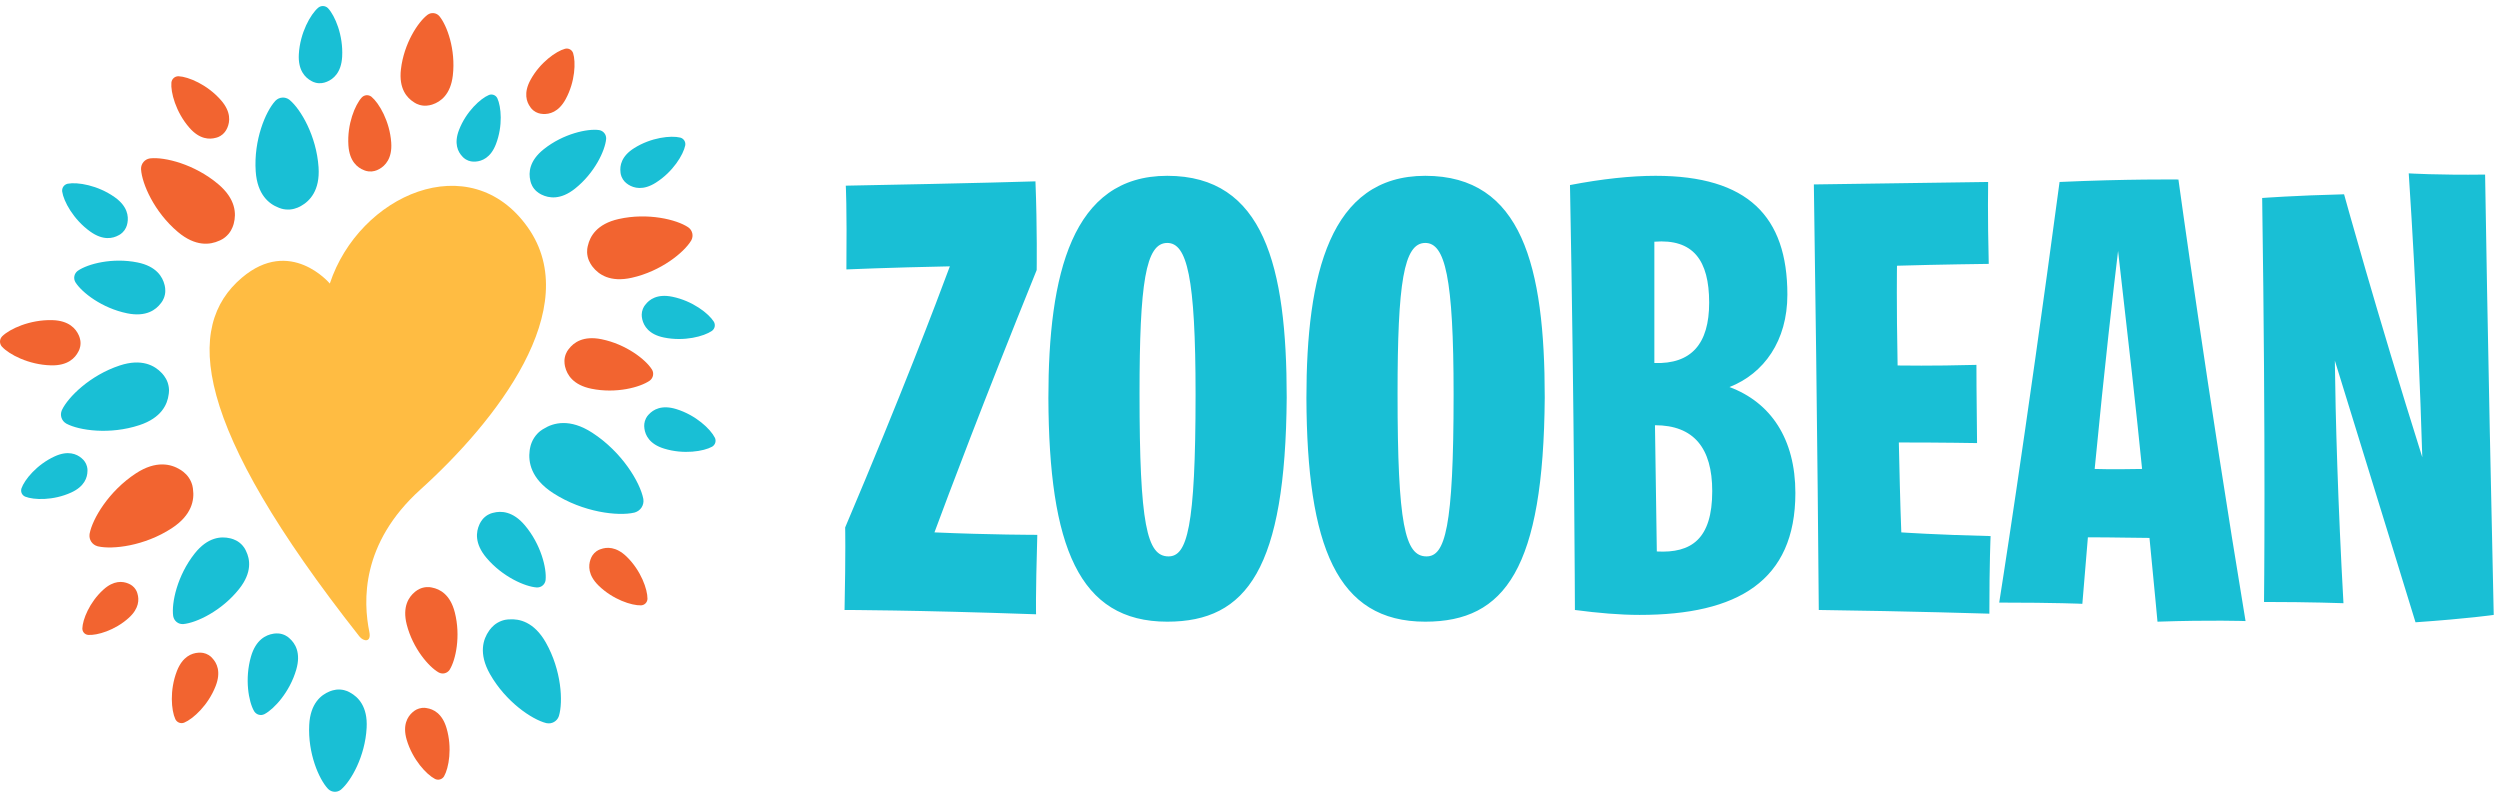 <svg xmlns="http://www.w3.org/2000/svg" width="341" height="108" viewBox="0 0 341 108">
  <g fill="none" fill-rule="evenodd">
    <path fill="#FFBC42" d="M44.987,38.675 C44.987,38.675 39.612,32.259 32.987,37.884 C25.185,44.509 26.178,57.813 49.019,86.806 C49.585,87.523 50.675,87.665 50.378,86.196 C49.54,82.051 49.185,74.138 57.362,66.759 C67.613,57.509 79.799,42.045 71.987,31.009 C64.112,19.884 48.987,26.591 44.987,38.675"/>
    <path fill="#19BFD5" d="M74.166,58.483 C74.09,58.529 73.417,58.851 72.847,59.731 C72.336,60.521 72.259,61.362 72.246,61.448 C72.036,62.987 72.394,65.283 75.449,67.258 C79.541,69.903 84.328,70.434 86.514,69.921 C86.551,69.912 86.586,69.901 86.619,69.89 C86.973,69.779 87.293,69.553 87.51,69.218 C87.733,68.872 87.808,68.479 87.755,68.103 C87.753,68.077 87.748,68.05 87.743,68.022 C87.314,65.817 84.868,61.668 80.778,59.021 C77.723,57.045 75.481,57.659 74.166,58.483"/>
    <path fill="#F26430" d="M81.923,74.91 C81.877,74.928 81.47,75.029 81.059,75.449 C80.691,75.826 80.554,76.278 80.539,76.325 C80.251,77.147 80.191,78.447 81.648,79.874 C83.602,81.782 86.171,82.608 87.429,82.57 C87.45,82.568 87.47,82.568 87.489,82.564 C87.696,82.544 87.898,82.455 88.055,82.295 C88.215,82.13 88.3,81.923 88.314,81.71 C88.315,81.697 88.316,81.681 88.315,81.664 C88.325,80.406 87.446,77.854 85.494,75.945 C84.036,74.519 82.737,74.605 81.923,74.91"/>
    <path fill="#19BFD5" d="M67.282 69.944C67.223 69.962 66.705 70.037 66.144 70.51 65.641 70.936 65.418 71.482 65.392 71.537 64.936 72.524 64.705 74.135 66.346 76.082 68.545 78.689 71.641 80.025 73.209 80.129 73.234 80.129 73.259 80.129 73.285 80.128 73.544 80.127 73.805 80.04 74.02 79.86 74.239 79.674 74.37 79.428 74.412 79.165 74.415 79.149 74.418 79.127 74.419 79.108 74.583 77.545 73.795 74.268 71.598 71.661 69.957 69.711 68.332 69.663 67.282 69.944M69.446 84.485C69.368 84.494 68.702 84.467 67.888 84.928 67.158 85.341 66.752 85.975 66.707 86.039 65.905 87.169 65.239 89.132 66.839 91.954 68.985 95.731 72.55 98.132 74.49 98.626 74.522 98.631 74.553 98.64 74.584 98.643 74.909 98.704 75.257 98.656 75.567 98.48 75.886 98.299 76.107 98.021 76.222 97.701 76.23 97.682 76.238 97.656 76.244 97.631 76.815 95.714 76.594 91.42 74.452 87.643 72.852 84.817 70.827 84.378 69.446 84.485"/>
    <path fill="#F26430" d="M58.94 80.147C58.879 80.137 58.388 79.982 57.687 80.161 57.059 80.321 56.627 80.711 56.581 80.749 55.754 81.429 54.858 82.757 55.478 85.189 56.312 88.446 58.485 90.957 59.832 91.72 59.855 91.73 59.875 91.744 59.899 91.752 60.129 91.862 60.398 91.897 60.665 91.83 60.939 91.758 61.162 91.597 61.311 91.381 61.321 91.368 61.333 91.351 61.342 91.333 62.157 90.021 62.865 86.773 62.032 83.518 61.413 81.085 59.991 80.347 58.94 80.147M58.213 96.588C58.162 96.582 57.745 96.468 57.165 96.64 56.644 96.794 56.295 97.134 56.257 97.167 55.587 97.763 54.88 98.902 55.476 100.917 56.277 103.616 58.175 105.648 59.326 106.243 59.346 106.251 59.363 106.262 59.383 106.269 59.579 106.354 59.806 106.374 60.027 106.31 60.254 106.241 60.435 106.099 60.553 105.913 60.562 105.902 60.57 105.888 60.578 105.872 61.218 104.747 61.707 102.009 60.906 99.311 60.312 97.296 59.099 96.723 58.213 96.588"/>
    <path fill="#19BFD5" d="M47.758 94.471C47.696 94.439 47.205 94.099 46.368 94.052 45.617 94.014 45.003 94.294 44.939 94.32 43.788 94.786 42.336 95.943 42.179 98.849 41.97 102.743 43.502 106.276 44.73 107.586 44.751 107.605 44.769 107.628 44.792 107.645 45.007 107.847 45.295 107.979 45.612 107.998 45.941 108.015 46.242 107.912 46.484 107.724 46.5 107.715 46.517 107.7 46.534 107.683 47.892 106.513 49.801 103.167 50.01 99.275 50.168 96.37 48.852 95.059 47.758 94.471M39.503 87.085C39.458 87.046 39.129 86.683 38.469 86.492 37.878 86.322 37.335 86.432 37.279 86.441 36.274 86.6 34.9 87.255 34.237 89.544 33.349 92.616 33.917 95.719 34.654 96.992 34.669 97.013 34.678 97.032 34.693 97.051 34.828 97.253 35.033 97.411 35.283 97.484 35.542 97.56 35.801 97.532 36.029 97.427 36.044 97.423 36.06 97.413 36.078 97.404 37.378 96.721 39.523 94.403 40.409 91.336 41.074 89.046 40.266 87.755 39.503 87.085"/>
    <path fill="#F26430" d="M28.954,89.77 C28.918,89.731 28.658,89.387 28.093,89.167 C27.587,88.971 27.101,89.024 27.051,89.029 C26.157,89.089 24.899,89.557 24.136,91.515 C23.114,94.143 23.368,96.913 23.915,98.09 C23.927,98.108 23.933,98.127 23.945,98.145 C24.048,98.332 24.215,98.487 24.429,98.571 C24.65,98.657 24.881,98.653 25.089,98.579 C25.102,98.577 25.117,98.57 25.133,98.563 C26.329,98.066 28.396,96.199 29.416,93.574 C30.18,91.615 29.572,90.418 28.954,89.77"/>
    <path fill="#19BFD5" d="M33.555,75.152 C33.523,75.089 33.321,74.533 32.671,74.018 C32.088,73.559 31.43,73.434 31.363,73.419 C30.169,73.139 28.335,73.244 26.551,75.5 C24.158,78.526 23.378,82.252 23.62,84.011 C23.629,84.041 23.63,84.067 23.637,84.095 C23.697,84.383 23.854,84.652 24.1,84.848 C24.354,85.05 24.657,85.137 24.96,85.123 C24.978,85.126 25,85.123 25.023,85.121 C26.788,84.952 30.241,83.339 32.631,80.314 C34.417,78.059 34.103,76.25 33.555,75.152"/>
    <path fill="#F26430" d="M26.325,66.747 C26.315,66.666 26.296,65.984 25.774,65.184 C25.305,64.47 24.632,64.091 24.565,64.051 C23.363,63.307 21.318,62.751 18.543,64.563 C14.82,66.996 12.604,70.783 12.225,72.794 C12.222,72.83 12.214,72.858 12.213,72.892 C12.173,73.228 12.246,73.58 12.442,73.884 C12.647,74.196 12.946,74.403 13.282,74.499 C13.3,74.509 13.326,74.515 13.352,74.521 C15.342,74.981 19.707,74.481 23.425,72.052 C26.204,70.239 26.523,68.148 26.325,66.747"/>
    <path fill="#19BFD5" d="M11.929 64.262C11.93 64.211 11.98 63.801 11.739 63.273 11.523 62.804 11.153 62.516 11.117 62.485 10.464 61.931 9.289 61.412 7.462 62.248 5.01 63.37 3.34 65.439 2.93 66.61 2.926 66.631 2.919 66.647 2.915 66.667 2.86 66.866 2.872 67.083 2.962 67.282 3.057 67.489 3.217 67.64 3.41 67.728 3.42 67.735 3.435 67.741 3.45 67.747 4.601 68.202 7.263 68.298 9.711 67.179 11.54 66.343 11.92 65.118 11.929 64.262M23.006 53.794C23.016 53.715 23.166 53.078 22.88 52.208 22.622 51.431 22.091 50.915 22.04 50.86 21.109 49.875 19.353 48.856 16.335 49.851 12.285 51.187 9.299 54.148 8.452 55.917 8.442 55.95 8.426 55.975 8.417 56.005 8.296 56.308 8.277 56.65 8.385 56.979 8.498 57.319 8.724 57.586 9.01 57.757 9.026 57.771 9.048 57.782 9.07 57.794 10.8 58.711 14.968 59.325 19.011 57.991 22.032 56.998 22.842 55.139 23.006 53.794"/>
    <path fill="#F26430" d="M10.687,47.957 C10.713,47.906 10.969,47.511 10.985,46.852 C11,46.263 10.764,45.782 10.744,45.733 C10.351,44.84 9.408,43.723 7.12,43.665 C4.051,43.589 1.307,44.872 0.305,45.865 C0.289,45.885 0.272,45.897 0.259,45.916 C0.104,46.092 0.007,46.32 4.93438569e-14,46.569 C-0.005,46.828 0.083,47.063 0.236,47.25 C0.243,47.261 0.256,47.274 0.269,47.287 C1.218,48.33 3.895,49.758 6.959,49.834 C9.249,49.893 10.25,48.829 10.687,47.957"/>
    <path fill="#19BFD5" d="M21.937 41.363C21.977 41.311 22.345 40.915 22.496 40.174 22.63 39.51 22.46 38.921 22.446 38.862 22.181 37.773 21.34 36.324 18.767 35.801 15.315 35.101 11.96 36.002 10.629 36.924 10.607 36.941 10.585 36.953 10.567 36.972 10.356 37.139 10.202 37.377 10.144 37.657 10.086 37.948 10.138 38.23 10.275 38.473 10.28 38.486 10.291 38.506 10.303 38.522 11.167 39.89 13.905 42.037 17.351 42.737 19.926 43.261 21.269 42.261 21.937 41.363M16.181 32.088C16.227 32.062 16.631 31.89 16.988 31.39 17.307 30.941 17.376 30.447 17.385 30.4 17.548 29.504 17.402 28.149 15.665 26.911 13.335 25.251 10.546 24.812 9.254 25.057 9.232 25.062 9.211 25.063 9.192 25.071 8.98 25.125 8.787 25.251 8.651 25.44 8.512 25.638 8.458 25.864 8.479 26.089 8.479 26.102 8.48 26.118 8.484 26.136 8.673 27.436 9.996 29.935 12.322 31.593 14.061 32.832 15.388 32.534 16.181 32.088"/>
    <path fill="#F26430" d="M29.902 32.832C29.973 32.799 30.591 32.593 31.181 31.897 31.706 31.272 31.867 30.552 31.886 30.483 32.236 29.177 32.184 27.156 29.765 25.117 26.519 22.379 22.449 21.393 20.509 21.599 20.476 21.604 20.445 21.604 20.416 21.613 20.096 21.668 19.797 21.829 19.572 22.095 19.343 22.368 19.235 22.697 19.239 23.031 19.238 23.05 19.238 23.075 19.24 23.102 19.363 25.046 21.017 28.9 24.257 31.634 26.677 33.676 28.676 33.396 29.902 32.832M29.453 18.792C29.504 18.776 29.934 18.703 30.394 18.303 30.805 17.94 30.986 17.479 31.005 17.437 31.368 16.607 31.538 15.264 30.144 13.67 28.272 11.526 25.676 10.463 24.37 10.401 24.348 10.401 24.327 10.398 24.307 10.401 24.09 10.406 23.875 10.482 23.699 10.636 23.521 10.793 23.415 11.001 23.384 11.222 23.381 11.233 23.379 11.251 23.378 11.27 23.262 12.568 23.968 15.289 25.836 17.426 27.232 19.024 28.584 19.04 29.453 18.792"/>
    <path fill="#19BFD5" d="M37.964,28.306 C38.04,28.333 38.62,28.638 39.536,28.577 C40.357,28.518 40.992,28.13 41.054,28.095 C42.243,27.435 43.67,25.981 43.451,22.804 C43.161,18.536 41.021,14.903 39.515,13.642 C39.488,13.62 39.467,13.598 39.439,13.582 C39.176,13.391 38.849,13.288 38.499,13.311 C38.142,13.338 37.827,13.488 37.59,13.726 C37.575,13.734 37.555,13.756 37.539,13.778 C36.218,15.227 34.587,19.124 34.879,23.379 C35.094,26.563 36.699,27.813 37.964,28.306"/>
    <path fill="#F26430" d="M49.626,23.202 C49.678,23.221 50.073,23.429 50.697,23.387 C51.256,23.347 51.689,23.082 51.732,23.059 C52.542,22.608 53.513,21.618 53.364,19.454 C53.166,16.547 51.709,14.072 50.683,13.213 C50.665,13.198 50.65,13.183 50.631,13.172 C50.452,13.042 50.229,12.972 49.991,12.987 C49.747,13.006 49.533,13.108 49.371,13.27 C49.361,13.275 49.348,13.29 49.336,13.306 C48.437,14.292 47.326,16.947 47.525,19.846 C47.671,22.016 48.765,22.866 49.626,23.202"/>
    <path fill="#19BFD5" d="M42.451,11.031 C42.501,11.058 42.872,11.315 43.503,11.351 C44.07,11.38 44.536,11.168 44.583,11.15 C45.452,10.799 46.55,9.927 46.67,7.735 C46.833,4.792 45.678,2.128 44.756,1.137 C44.739,1.12 44.727,1.103 44.709,1.09 C44.545,0.937 44.33,0.839 44.089,0.825 C43.842,0.813 43.614,0.889 43.432,1.031 C43.421,1.035 43.406,1.048 43.392,1.062 C42.367,1.94 40.921,4.468 40.76,7.401 C40.637,9.598 41.629,10.587 42.451,11.031"/>
    <path fill="#F26430" d="M56.459,13.943 C56.517,13.979 56.944,14.316 57.7,14.403 C58.38,14.479 58.956,14.258 59.013,14.24 C60.083,13.88 61.465,12.911 61.767,10.284 C62.174,6.758 60.976,3.474 59.939,2.215 C59.921,2.194 59.906,2.172 59.886,2.155 C59.7,1.959 59.448,1.825 59.16,1.793 C58.863,1.761 58.585,1.835 58.356,1.993 C58.341,1.997 58.322,2.012 58.306,2.027 C57.01,3.01 55.091,5.944 54.686,9.46 C54.381,12.091 55.503,13.351 56.459,13.943"/>
    <path fill="#19BFD5" d="M63.058,21.337 C63.094,21.374 63.343,21.702 63.88,21.91 C64.363,22.095 64.827,22.043 64.872,22.041 C65.725,21.98 66.921,21.535 67.643,19.667 C68.612,17.162 68.36,14.527 67.84,13.408 C67.829,13.391 67.822,13.371 67.812,13.355 C67.712,13.177 67.554,13.03 67.348,12.952 C67.137,12.872 66.919,12.873 66.722,12.945 C66.71,12.945 66.693,12.954 66.678,12.962 C65.542,13.434 63.579,15.218 62.613,17.716 C61.889,19.585 62.47,20.722 63.058,21.337"/>
    <path fill="#F26430" d="M72.333,14.602 C72.364,14.644 72.572,15.007 73.084,15.285 C73.546,15.534 74.019,15.542 74.065,15.546 C74.93,15.597 76.191,15.306 77.159,13.521 C78.461,11.13 78.551,8.448 78.174,7.255 C78.166,7.235 78.162,7.216 78.153,7.198 C78.075,7.005 77.936,6.837 77.74,6.731 C77.538,6.624 77.318,6.597 77.11,6.645 C77.098,6.643 77.081,6.648 77.065,6.655 C75.862,6.98 73.654,8.519 72.358,10.903 C71.386,12.688 71.822,13.906 72.333,14.602"/>
    <path fill="#19BFD5" d="M72.335 24.611C72.351 24.674 72.414 25.195 72.869 25.768 73.282 26.28 73.825 26.522 73.876 26.549 74.853 27.03 76.451 27.311 78.442 25.72 81.114 23.593 82.53 20.537 82.675 18.973 82.676 18.946 82.682 18.924 82.68 18.897 82.685 18.636 82.606 18.374 82.431 18.156 82.249 17.934 82.009 17.794 81.746 17.749 81.733 17.739 81.71 17.738 81.687 17.739 80.138 17.527 76.836 18.227 74.172 20.351 72.177 21.936 72.086 23.558 72.335 24.611M84.635 23.485C84.642 23.537 84.648 23.963 84.965 24.464 85.252 24.914 85.669 25.156 85.707 25.183 86.452 25.656 87.717 26.022 89.46 24.913 91.801 23.433 93.209 21.094 93.463 19.845 93.466 19.824 93.473 19.807 93.473 19.785 93.5 19.574 93.459 19.356 93.337 19.165 93.21 18.97 93.029 18.837 92.82 18.777 92.811 18.768 92.793 18.766 92.775 18.765 91.544 18.458 88.821 18.733 86.488 20.212 84.741 21.315 84.526 22.615 84.635 23.485"/>
    <path fill="#F26430" d="M80.19,33.502 C80.174,33.577 79.969,34.171 80.161,35.025 C80.337,35.793 80.796,36.336 80.836,36.392 C81.636,37.421 83.211,38.556 86.185,37.884 C90.173,36.989 93.292,34.438 94.266,32.829 C94.28,32.801 94.298,32.779 94.309,32.75 C94.451,32.472 94.503,32.148 94.428,31.821 C94.349,31.486 94.163,31.211 93.904,31.026 C93.894,31.008 93.871,30.995 93.845,30.985 C92.288,29.948 88.367,28.978 84.391,29.873 C81.416,30.539 80.471,32.238 80.19,33.502"/>
    <path fill="#19BFD5" d="M88.021,41.571 C87.989,41.614 87.693,41.931 87.571,42.524 C87.465,43.06 87.6,43.532 87.609,43.578 C87.822,44.455 88.494,45.618 90.562,46.037 C93.331,46.606 96.024,45.88 97.094,45.14 C97.11,45.127 97.129,45.119 97.144,45.104 C97.313,44.968 97.437,44.777 97.483,44.551 C97.527,44.316 97.488,44.09 97.377,43.9 C97.376,43.886 97.365,43.872 97.352,43.859 C96.663,42.761 94.465,41.037 91.702,40.475 C89.635,40.051 88.558,40.854 88.021,41.571"/>
    <path fill="#F26430" d="M77.584,47.603 C77.547,47.655 77.187,48.039 77.039,48.761 C76.91,49.41 77.073,49.983 77.085,50.039 C77.343,51.103 78.159,52.515 80.669,53.023 C84.03,53.713 87.299,52.832 88.598,51.935 C88.618,51.919 88.64,51.91 88.658,51.891 C88.863,51.726 89.014,51.494 89.07,51.22 C89.124,50.935 89.077,50.66 88.942,50.43 C88.941,50.412 88.927,50.395 88.911,50.381 C88.075,49.047 85.406,46.954 82.053,46.272 C79.545,45.758 78.236,46.733 77.584,47.603"/>
    <path fill="#19BFD5" d="M88.5,56.526 C88.465,56.566 88.141,56.85 87.963,57.426 C87.807,57.944 87.894,58.424 87.899,58.47 C88.024,59.356 88.575,60.571 90.578,61.187 C93.26,62.016 95.991,61.56 97.121,60.934 C97.138,60.923 97.157,60.917 97.174,60.902 C97.354,60.784 97.494,60.608 97.562,60.389 C97.629,60.161 97.613,59.934 97.522,59.735 C97.522,59.721 97.512,59.706 97.5,59.693 C96.926,58.541 94.921,56.623 92.245,55.8 C90.243,55.181 89.1,55.87 88.5,56.526"/>
    <path fill="#F26430" d="M18.747,80.969 C18.732,80.924 18.66,80.536 18.288,80.125 C17.954,79.76 17.535,79.605 17.492,79.589 C16.737,79.272 15.516,79.141 14.094,80.433 C12.187,82.164 11.265,84.533 11.233,85.719 C11.235,85.739 11.233,85.758 11.235,85.776 C11.243,85.972 11.317,86.167 11.456,86.322 C11.602,86.482 11.793,86.574 11.993,86.597 C12.005,86.601 12.02,86.601 12.035,86.603 C13.216,86.686 15.668,86 17.573,84.269 C18.996,82.979 18.987,81.753 18.747,80.969"/>
    <path fill="#19BFD5" d="M115.196 83.201C115.364 75.221 115.28 71.945 115.28 71.945 123.008 53.717 127.628 41.537 129.56 36.329 121.16 36.497 115.448 36.749 115.448 36.749 115.532 28.013 115.364 25.325 115.364 25.325 133.508 24.989 141.236 24.737 141.236 24.737 141.488 31.121 141.404 36.833 141.404 36.833 133.928 55.313 129.392 67.409 127.46 72.617 135.104 72.953 141.488 72.953 141.488 72.953 141.236 81.772 141.32 83.789 141.32 83.789 124.604 83.201 115.196 83.201 115.196 83.201M163.076 53.801C163.076 37.757 161.9 33.137 159.212 33.137 156.272 33.137 155.432 38.597 155.432 53.717 155.432 71.525 156.44 75.893 159.38 75.893 161.9 75.893 163.076 72.113 163.076 53.801zM143 54.305C143 37.421 146.192 23.981 159.212 23.981 172.4 23.981 175.507 36.329 175.507 54.221 175.34 77.489 170.132 84.797 159.212 84.797 147.116 84.797 143.084 74.465 143 54.305L143 54.305zM198.271 53.801C198.271 37.757 197.095 33.137 194.407 33.137 191.466 33.137 190.627 38.597 190.627 53.717 190.627 71.525 191.634 75.893 194.575 75.893 197.095 75.893 198.271 72.113 198.271 53.801zM178.195 54.305C178.195 37.421 181.387 23.981 194.407 23.981 207.594 23.981 210.703 36.329 210.703 54.221 210.535 77.489 205.327 84.797 194.407 84.797 182.311 84.797 178.279 74.465 178.195 54.305L178.195 54.305zM233.549 66.989C233.549 61.109 231.03 58.001 225.738 58.001L225.99 75.221C230.694 75.473 233.549 73.541 233.549 66.989zM225.654 49.517C230.694 49.685 233.13 46.913 233.13 41.285 233.13 35.489 230.946 32.549 225.654 32.969L225.654 49.517zM214.146 25.241C218.513 24.401 222.462 23.981 225.822 23.981 238.422 23.981 243.798 29.525 243.798 40.193 243.798 46.493 240.606 50.945 235.902 52.793 241.53 54.893 244.889 59.849 244.889 67.241 244.889 79.253 236.994 83.873 223.637 83.873 220.95 83.873 218.009 83.621 214.818 83.201 214.818 83.201 214.734 55.985 214.146 25.241L214.146 25.241zM247.41 25.157C247.41 25.157 254.214 25.073 271.181 24.821 271.181 24.821 271.097 29.441 271.265 35.993 271.265 35.993 264.378 36.077 258.75 36.245 258.75 36.245 258.666 41.369 258.834 49.852 259.506 49.852 263.202 49.937 269.586 49.769 269.586 49.769 269.586 54.221 269.67 60.437 269.67 60.437 265.049 60.353 259.002 60.353 259.086 64.133 259.17 68.249 259.338 72.617 259.338 72.617 264.21 72.953 271.517 73.121 271.517 73.121 271.349 76.732 271.349 83.705 271.349 83.705 260.681 83.369 248.082 83.201 248.082 83.201 247.914 59.009 247.41 25.157M285.713 63.965C285.713 63.965 287.897 64.049 292.18 63.965 291.424 56.321 290.333 46.661 288.905 34.229 288.317 39.101 287.056 50.021 285.713 63.965zM280.924 24.821C290.081 24.401 297.136 24.485 297.136 24.485 297.136 24.485 301.169 53.801 306.293 84.713 306.293 84.713 301.589 84.545 294.281 84.797 294.281 84.797 293.945 81.101 293.189 73.373 291.257 73.373 288.485 73.289 284.789 73.289L284.033 82.361C284.033 82.361 280.505 82.193 272.693 82.193 272.693 82.193 276.22 60.017 280.924 24.821L280.924 24.821zM308.56 27.005C308.56 27.005 313.012 26.669 319.732 26.501 319.732 26.501 324.1 42.377 330.4 62.369 330.148 54.053 329.644 40.277 328.552 23.645 328.552 23.645 332.5 23.897 338.968 23.813 338.968 23.813 339.304 46.409 340.144 83.873 340.144 83.873 336.7 84.377 329.476 84.881 329.476 84.881 325.276 71.189 318.472 49.181 318.556 56.741 318.892 68.753 319.648 82.277 319.648 82.277 315.112 82.108 308.812 82.108 308.812 82.108 309.064 61.109 308.56 27.005"/>
  </g>
</svg>
